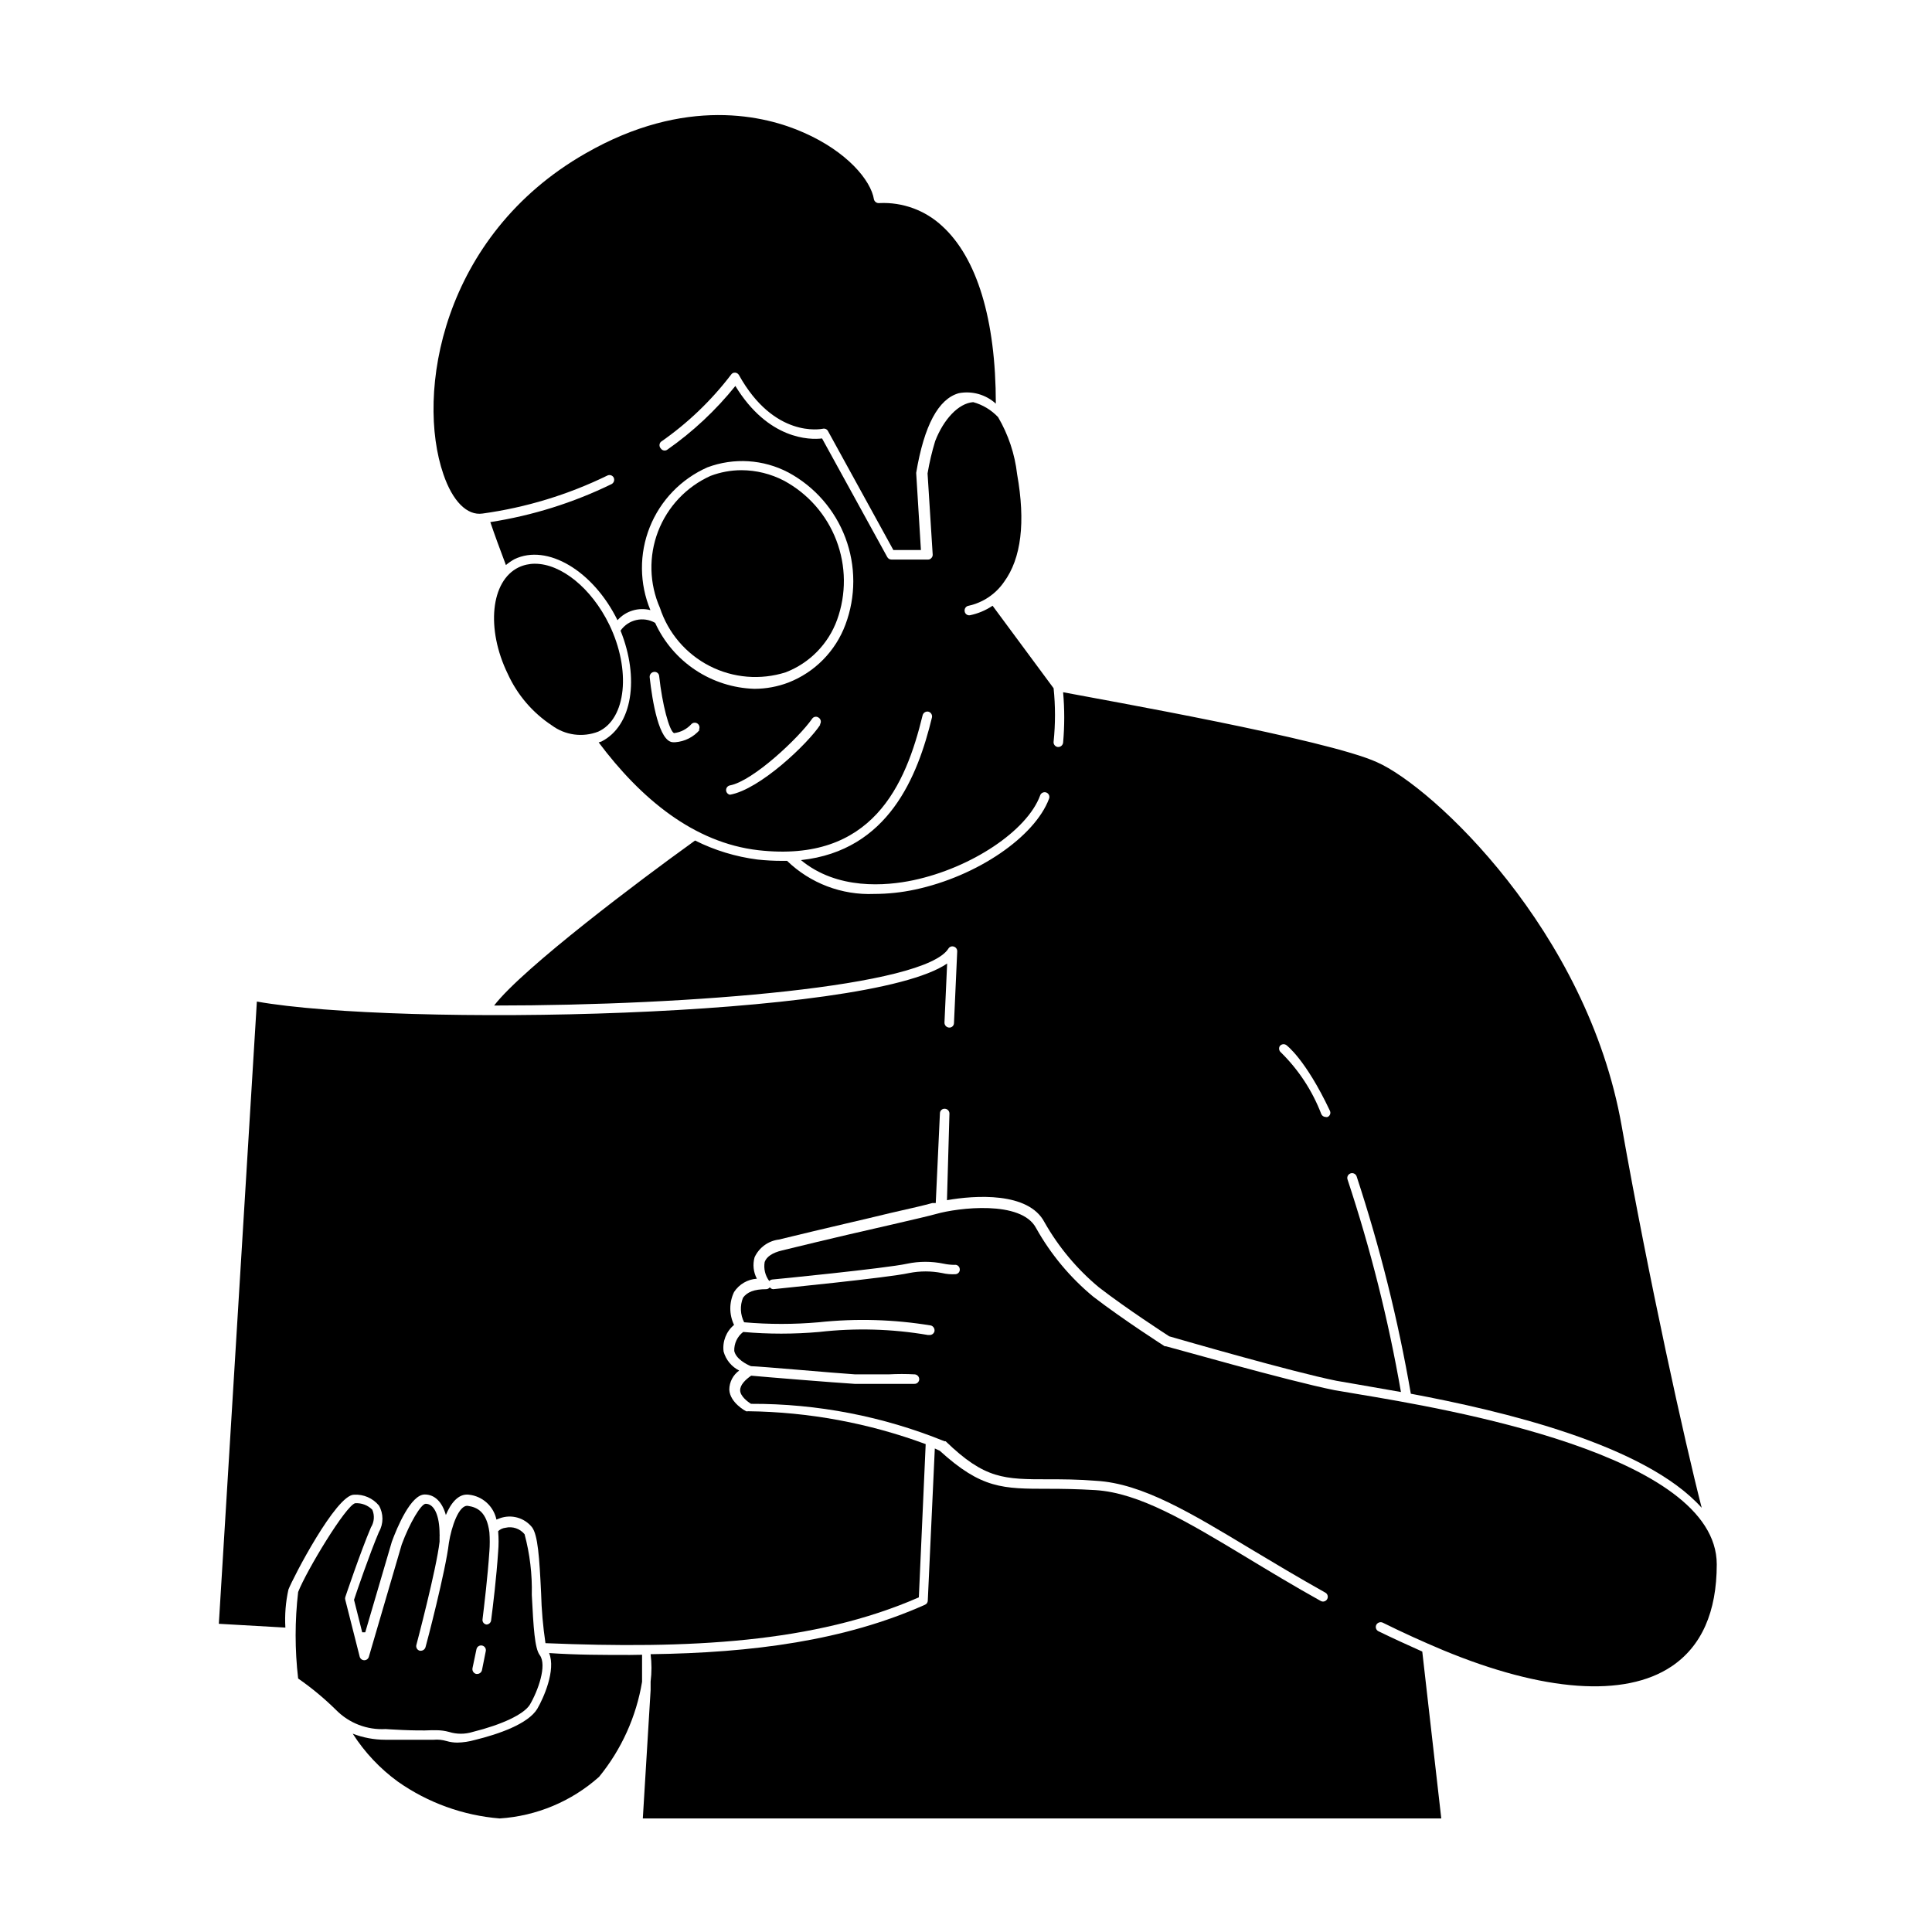 <?xml version="1.0" encoding="UTF-8"?>
<!-- Uploaded to: ICON Repo, www.svgrepo.com, Generator: ICON Repo Mixer Tools -->
<svg fill="#000000" width="800px" height="800px" version="1.1" viewBox="144 144 512 512" xmlns="http://www.w3.org/2000/svg">
 <g>
  <path d="m310.93 582.58c-6.953 0-14.105 0-21.41-0.504 1.863 4.535-1.512 11.992-3.125 14.762-2.418 4.031-10.328 6.75-16.523 8.262h-0.004c-1.523 0.438-3.098 0.676-4.684 0.707-0.953-0.004-1.902-0.141-2.82-0.402-1.109-0.336-2.273-0.453-3.426-0.352h-12.898c-2.93-0.008-5.836-0.555-8.566-1.613 3.156 4.938 7.207 9.242 11.941 12.695 7.969 5.609 17.293 8.984 27.004 9.773 9.77-0.633 19.043-4.516 26.348-11.031 5.93-7.262 9.855-15.945 11.387-25.191v-6.852c0.023-0.102 0.023-0.203 0-0.305z"/>
  <path d="m237.82 540.11c2.535-0.148 4.984 0.918 6.602 2.871 1.242 2.168 1.242 4.832 0 7.004-2.469 5.793-5.945 15.973-6.602 17.984l2.168 8.613h0.805l7.055-24.031c1.41-3.828 5.039-12.496 8.715-12.496 2.672 0 4.637 2.016 5.594 5.441 1.258-3.023 3.273-5.742 6.098-5.391v0.004c3.609 0.379 6.559 3.047 7.305 6.598l0.906-0.352c3.051-1.109 6.473-0.16 8.516 2.367 1.562 2.066 1.965 8.012 2.418 17.48v0.004c0.113 4.434 0.5 8.859 1.156 13.25 37.836 1.562 71.238 0 98.949-12.141l1.812-40.605v-0.004c-15.07-5.574-30.984-8.523-47.055-8.715-0.184 0.043-0.371 0.043-0.555 0 0 0-4.281-2.215-4.434-5.742v-0.004c0.023-2 0.996-3.867 2.621-5.035-2.027-1.02-3.531-2.852-4.133-5.039-0.344-2.672 0.699-5.332 2.773-7.055-1.324-2.754-1.324-5.961 0-8.715 1.344-2.062 3.586-3.371 6.043-3.527-0.922-1.75-1.141-3.789-0.602-5.691 1.195-2.57 3.633-4.344 6.445-4.688 13.203-3.223 22.875-5.391 29.426-7.004 5.594-1.258 9.27-2.117 11.234-2.672h0.906l1.109-23.832v0.004c0.012-0.328 0.16-0.641 0.406-0.859s0.574-0.324 0.902-0.297c0.336 0.012 0.648 0.156 0.875 0.402 0.227 0.246 0.348 0.57 0.336 0.906l-0.656 22.922c7.406-1.309 21.613-2.266 25.844 5.844 3.738 6.59 8.637 12.445 14.461 17.281 7.457 5.742 17.281 12.09 18.59 12.949 2.621 0.754 32.547 9.422 44.336 11.789l5.844 1.008 11.234 1.965c-3.324-19.098-8.055-37.926-14.156-56.324-0.223-0.668 0.137-1.391 0.805-1.613s1.391 0.137 1.613 0.805c6.188 18.82 10.988 38.066 14.359 57.586 24.184 4.535 62.07 13.453 77.082 30.23-4.434-17.23-14.008-60.457-21.211-101.21-9.117-51.691-50.078-89.879-64.84-96.379-13.199-6.047-72.648-16.527-83.18-18.543 0.395 4.441 0.395 8.91 0 13.352-0.078 0.703-0.703 1.219-1.41 1.16-0.336-0.039-0.641-0.211-0.848-0.477-0.211-0.262-0.305-0.602-0.262-0.934 0.488-4.707 0.488-9.453 0-14.16l-16.172-21.863c-1.816 1.223-3.852 2.078-5.996 2.519-0.336 0.055-0.68-0.031-0.949-0.242-0.27-0.211-0.438-0.527-0.461-0.867-0.09-0.68 0.383-1.309 1.059-1.41 3.809-0.836 7.16-3.086 9.371-6.297 4.586-6.246 5.742-15.871 3.477-28.566-0.609-5.336-2.324-10.484-5.039-15.117-1.793-1.906-4.074-3.281-6.598-3.977-3.93 0.301-7.859 4.586-10.078 10.328-0.855 2.805-1.531 5.668-2.016 8.562l1.359 21.512h0.004c0.012 0.34-0.113 0.668-0.355 0.91-0.223 0.27-0.559 0.418-0.906 0.402h-9.672c-0.461 0-0.887-0.25-1.109-0.656l-17.281-31.438c-3.223 0.402-14.258 0.352-22.973-13.906-5.188 6.449-11.258 12.133-18.035 16.879-0.266 0.191-0.598 0.27-0.922 0.211-0.324-0.055-0.609-0.242-0.793-0.512-0.48-0.492-0.48-1.273 0-1.766 7.086-4.926 13.355-10.926 18.59-17.785 0.234-0.383 0.664-0.598 1.109-0.555 0.426 0.035 0.805 0.281 1.008 0.656 9.32 16.727 21.664 14.309 22.219 14.207 0.539-0.133 1.098 0.117 1.359 0.605l17.332 31.539h7.305l-1.258-20.453c2.117-12.594 5.894-19.598 11.285-21.109v-0.004c3.527-0.676 7.168 0.352 9.824 2.773 0-22.418-5.039-38.641-14.156-47.004l-0.004-0.004c-4.512-4.231-10.547-6.449-16.727-6.144-0.641 0.07-1.238-0.336-1.41-0.957-0.805-5.141-7.254-12.746-18.641-17.734-10.078-4.484-31.285-9.723-57.836 5.543-38.137 21.816-44.988 63.633-37.633 84.992 2.418 7.106 6.246 11.035 10.379 10.43h-0.004c11.5-1.586 22.672-4.988 33.102-10.078 0.613-0.293 1.348-0.051 1.664 0.555 0.297 0.629 0.055 1.379-0.555 1.711-10.152 4.949-20.984 8.348-32.145 10.078 1.16 3.426 2.57 7.254 4.133 11.387 0.699-0.594 1.461-1.117 2.266-1.562 8.664-4.18 20.859 3.074 27.305 16.172 2.18-2.449 5.543-3.481 8.719-2.672-2.93-7.027-2.988-14.926-0.164-22 2.828-7.074 8.309-12.758 15.277-15.836 7.019-2.625 14.828-2.129 21.461 1.363 6.965 3.758 12.332 9.91 15.109 17.32 2.781 7.406 2.781 15.574 0.008 22.984-2.617 7.043-8.117 12.633-15.117 15.363-2.879 1.098-5.934 1.66-9.016 1.664-5.578-0.172-10.996-1.902-15.645-4.988-4.648-3.09-8.336-7.418-10.656-12.492-3.129-1.797-7.109-0.898-9.168 2.062 5.039 12.543 3.176 25.191-5.039 29.371l-0.754 0.25c11.133 14.863 25.191 26.602 42.32 28.566 30.23 3.426 39.047-17.332 43.527-35.77v0.004c0.172-0.668 0.836-1.086 1.512-0.957 0.691 0.172 1.117 0.867 0.957 1.562-3.777 15.566-11.488 35.266-34.711 37.785 9.621 7.961 22.52 6.852 29.727 5.34 15.469-3.273 30.23-13.148 33.656-22.469h-0.004c0.105-0.324 0.34-0.59 0.645-0.738 0.305-0.148 0.66-0.168 0.98-0.055 0.316 0.117 0.578 0.359 0.719 0.668 0.141 0.309 0.148 0.664 0.023 0.98-3.777 10.078-18.992 20.555-35.52 24.082-3.559 0.766-7.191 1.152-10.832 1.156-8.566 0.359-16.906-2.809-23.074-8.766h-1.309c-2.188 0.004-4.375-0.113-6.551-0.352-5.754-0.738-11.34-2.441-16.523-5.039l-1.309 0.957c-12.547 9.02-44.289 32.801-51.945 42.773 52.496 0 114.16-5.039 120.41-15.113 0.297-0.473 0.879-0.684 1.41-0.504 0.555 0.16 0.93 0.68 0.906 1.262l-0.855 18.992c0 0.34-0.141 0.664-0.391 0.891-0.246 0.23-0.582 0.348-0.918 0.316-0.703-0.051-1.238-0.652-1.211-1.359l0.707-15.617c-21.262 14.609-145.7 16.727-182.93 10.078l-10.078 164.9 17.633 1.008v-0.004c-0.195-3.379 0.074-6.769 0.809-10.078 1.207-3.121 12.645-25.137 17.379-25.137zm245.31-118.85c0.191-0.273 0.484-0.461 0.816-0.516 0.332-0.059 0.672 0.02 0.945 0.215 0 0 5.039 3.629 11.539 17.383h-0.004c0.156 0.297 0.176 0.645 0.062 0.961-0.117 0.316-0.355 0.57-0.664 0.699-0.184 0.055-0.375 0.055-0.555 0-0.484-0.016-0.914-0.312-1.109-0.754-2.359-6.168-6.019-11.754-10.73-16.375-0.465-0.398-0.594-1.07-0.301-1.613zm-153.66-83.883c-1.648 1.945-4.008 3.144-6.551 3.324h-0.504c-3.777 0-5.543-10.883-6.246-17.23-0.059-0.707 0.453-1.332 1.16-1.41 0.328-0.043 0.66 0.055 0.918 0.262 0.258 0.211 0.418 0.516 0.441 0.848 0.805 7.508 2.672 14.508 3.93 15.113 1.785-0.219 3.434-1.078 4.637-2.418 0.465-0.441 1.184-0.461 1.676-0.047 0.488 0.41 0.59 1.125 0.238 1.66zm31.941-1.359c-3.273 5.039-16.07 17.23-23.98 18.59-0.586-0.121-1.008-0.637-1.008-1.234s0.422-1.117 1.008-1.234c6.144-1.16 18.238-12.594 21.766-17.633 0.172-0.281 0.457-0.477 0.781-0.543 0.32-0.066 0.66 0 0.93 0.191 0.312 0.184 0.531 0.492 0.602 0.852 0.066 0.355-0.023 0.727-0.25 1.012z"/>
  <path d="m258.53 602.53h1.16c1.125 0.004 2.242 0.156 3.324 0.453 2.035 0.633 4.215 0.633 6.25 0 7.859-1.965 13.453-4.637 15.113-7.152 2.215-3.727 4.637-10.531 2.672-13.199-1.359-1.812-1.664-7.254-2.117-15.973 0.133-5.422-0.512-10.836-1.914-16.074-1.219-1.48-3.172-2.148-5.039-1.711-0.738 0.078-1.43 0.395-1.965 0.906 0.156 1.809 0.156 3.629 0 5.441-0.453 6.852-1.359 14.309-1.863 18.188-0.074 0.617-0.59 1.086-1.211 1.109-0.332-0.039-0.633-0.211-0.836-0.477-0.199-0.27-0.281-0.605-0.223-0.934 0.453-3.777 1.359-11.234 1.812-17.984l0.004-0.004c0.125-1.676 0.125-3.359 0-5.039-0.707-5.492-3.273-6.648-5.691-7.004-2.418-0.352-4.383 5.644-5.039 9.773-0.855 7.457-5.945 26.852-6.195 27.66h-0.004c-0.152 0.551-0.641 0.938-1.211 0.957h-0.301c-0.328-0.082-0.613-0.293-0.781-0.586-0.172-0.297-0.219-0.645-0.125-0.973 0 0 5.34-20.152 6.144-27.355v-1.414c0.023-0.184 0.023-0.371 0-0.555 0-5.039-1.461-8.062-3.68-8.062-1.211 0-4.231 5.039-6.348 10.781l-8.715 29.773v0.004c-0.156 0.539-0.648 0.906-1.207 0.906-0.559 0-1.051-0.367-1.211-0.906l-3.828-15.113c-0.074-0.23-0.074-0.477 0-0.707 0 0 4.031-11.992 6.801-18.488 0.883-1.406 1.016-3.16 0.355-4.684-1.195-1.195-2.848-1.82-4.535-1.715-2.469 0.605-12.848 17.785-15.113 23.527-0.887 7.617-0.887 15.309 0 22.926 3.59 2.492 6.961 5.293 10.074 8.363 3.441 3.481 8.211 5.316 13.098 5.035 0 0 7.711 0.555 12.344 0.305zm11.738-21.461v-0.004c0.141-0.68 0.805-1.121 1.488-0.98 0.68 0.137 1.121 0.805 0.98 1.484l-1.008 5.039h0.004c-0.141 0.586-0.66 1-1.262 1.008h-0.25c-0.688-0.152-1.133-0.82-1.008-1.512z"/>
  <path d="m503.58 513.41-5.945-1.008c-12.395-2.469-44.387-11.637-44.688-11.637-0.098 0.035-0.203 0.035-0.301 0 0 0-10.883-6.953-18.941-13.148l-0.004-0.004c-6.113-5.062-11.238-11.211-15.113-18.137-3.93-7.508-20.758-5.391-26.449-3.777-2.016 0.555-5.691 1.41-11.336 2.719-6.699 1.512-16.324 3.727-29.523 6.953-2.57 0.605-4.133 1.664-4.637 3.074-0.305 1.773 0.133 3.598 1.211 5.039 0.219-0.215 0.5-0.355 0.805-0.402 0.301 0 30.23-2.973 35.719-4.18v-0.004c3.207-0.672 6.519-0.672 9.727 0 0.926 0.195 1.871 0.297 2.82 0.305 0.328-0.059 0.668 0.02 0.934 0.223 0.266 0.199 0.441 0.5 0.477 0.832 0.059 0.332-0.023 0.668-0.223 0.938-0.203 0.266-0.504 0.438-0.836 0.477-1.219 0.078-2.438-0.023-3.625-0.305-2.879-0.57-5.84-0.57-8.719 0-5.644 1.258-34.812 4.133-36.023 4.281h0.004c-0.363-0.023-0.699-0.207-0.91-0.504-0.219 0.312-0.574 0.496-0.957 0.504-3.176 0-5.039 0.754-6.144 2.266v0.004c-0.844 2.109-0.734 4.477 0.301 6.5 6.57 0.578 13.18 0.578 19.75 0 9.918-1.059 19.934-0.77 29.773 0.855 0.656 0.215 1.047 0.887 0.91 1.562-0.152 0.547-0.641 0.934-1.211 0.957h-0.504c-9.52-1.633-19.223-1.902-28.816-0.809-6.707 0.594-13.449 0.594-20.152 0-1.562 1.195-2.445 3.074-2.367 5.039 0.453 2.117 3.273 3.578 4.434 4.031 1.965 0 22.621 1.863 27.609 2.168h8.867-0.004c2.316-0.129 4.637-0.129 6.953 0 0.684 0.078 1.191 0.672 1.16 1.359-0.027 0.332-0.184 0.645-0.441 0.863-0.254 0.215-0.586 0.32-0.918 0.293h-6.699-9.07c-5.039-0.301-24.285-1.863-27.406-2.168-1.461 1.008-2.973 2.418-2.922 3.93 0.051 1.512 1.965 2.973 2.871 3.527v0.004c17.578-0.062 35 3.309 51.285 9.922h0.301c10.43 10.078 15.469 10.078 27.309 10.078 3.578 0 7.609 0 12.594 0.402 12.191 0.707 24.938 8.414 41.16 18.188 5.793 3.477 12.445 7.457 19.547 11.438h0.004c0.613 0.332 0.836 1.102 0.504 1.711-0.336 0.613-1.102 0.84-1.715 0.504-7.152-3.981-13.805-8.012-19.648-11.539-15.871-9.574-28.414-17.078-40.004-17.836-5.039-0.301-8.918-0.352-12.496-0.352-12.141 0-17.734 0-28.816-10.078l-1.309-0.605-1.863 40.305v0.008c-0.004 0.488-0.301 0.922-0.754 1.105-21.211 9.473-45.594 12.746-72.699 13.098v0.004c0.301 2.406 0.301 4.844 0 7.254v2.266l-2.066 34.008h211.6l-5.039-44.234c-3.828-1.715-7.707-3.477-11.637-5.391-0.602-0.312-0.848-1.051-0.555-1.664 0.316-0.629 1.074-0.895 1.715-0.602 5.391 2.672 10.629 5.039 16.02 7.305 26.602 11.035 48.062 12.594 60.457 4.332 8.012-5.34 12.043-14.461 12.043-27.105-0.051-29.219-71.793-41.211-95.371-45.141z"/>
  <path d="m352.24 322.16c6.332-2.449 11.293-7.523 13.602-13.906 2.461-6.816 2.391-14.289-0.199-21.059-2.59-6.769-7.523-12.383-13.906-15.82-3.473-1.805-7.324-2.754-11.234-2.769-2.809 0.004-5.59 0.516-8.215 1.512-6.391 2.883-11.383 8.176-13.895 14.723-2.508 6.551-2.332 13.824 0.496 20.242 2.18 6.668 6.91 12.207 13.156 15.406 6.246 3.199 13.508 3.801 20.195 1.672z"/>
  <path d="m305.48 309.57c-4.785-9.824-12.848-16.172-19.699-16.172v-0.004c-1.496-0.004-2.977 0.32-4.332 0.961-7.406 3.578-8.715 16.273-2.871 28.266v-0.004c2.527 5.535 6.559 10.246 11.637 13.602 3.551 2.644 8.219 3.273 12.344 1.664 7.406-3.375 8.715-16.324 2.922-28.312z"/>
 </g>
</svg>